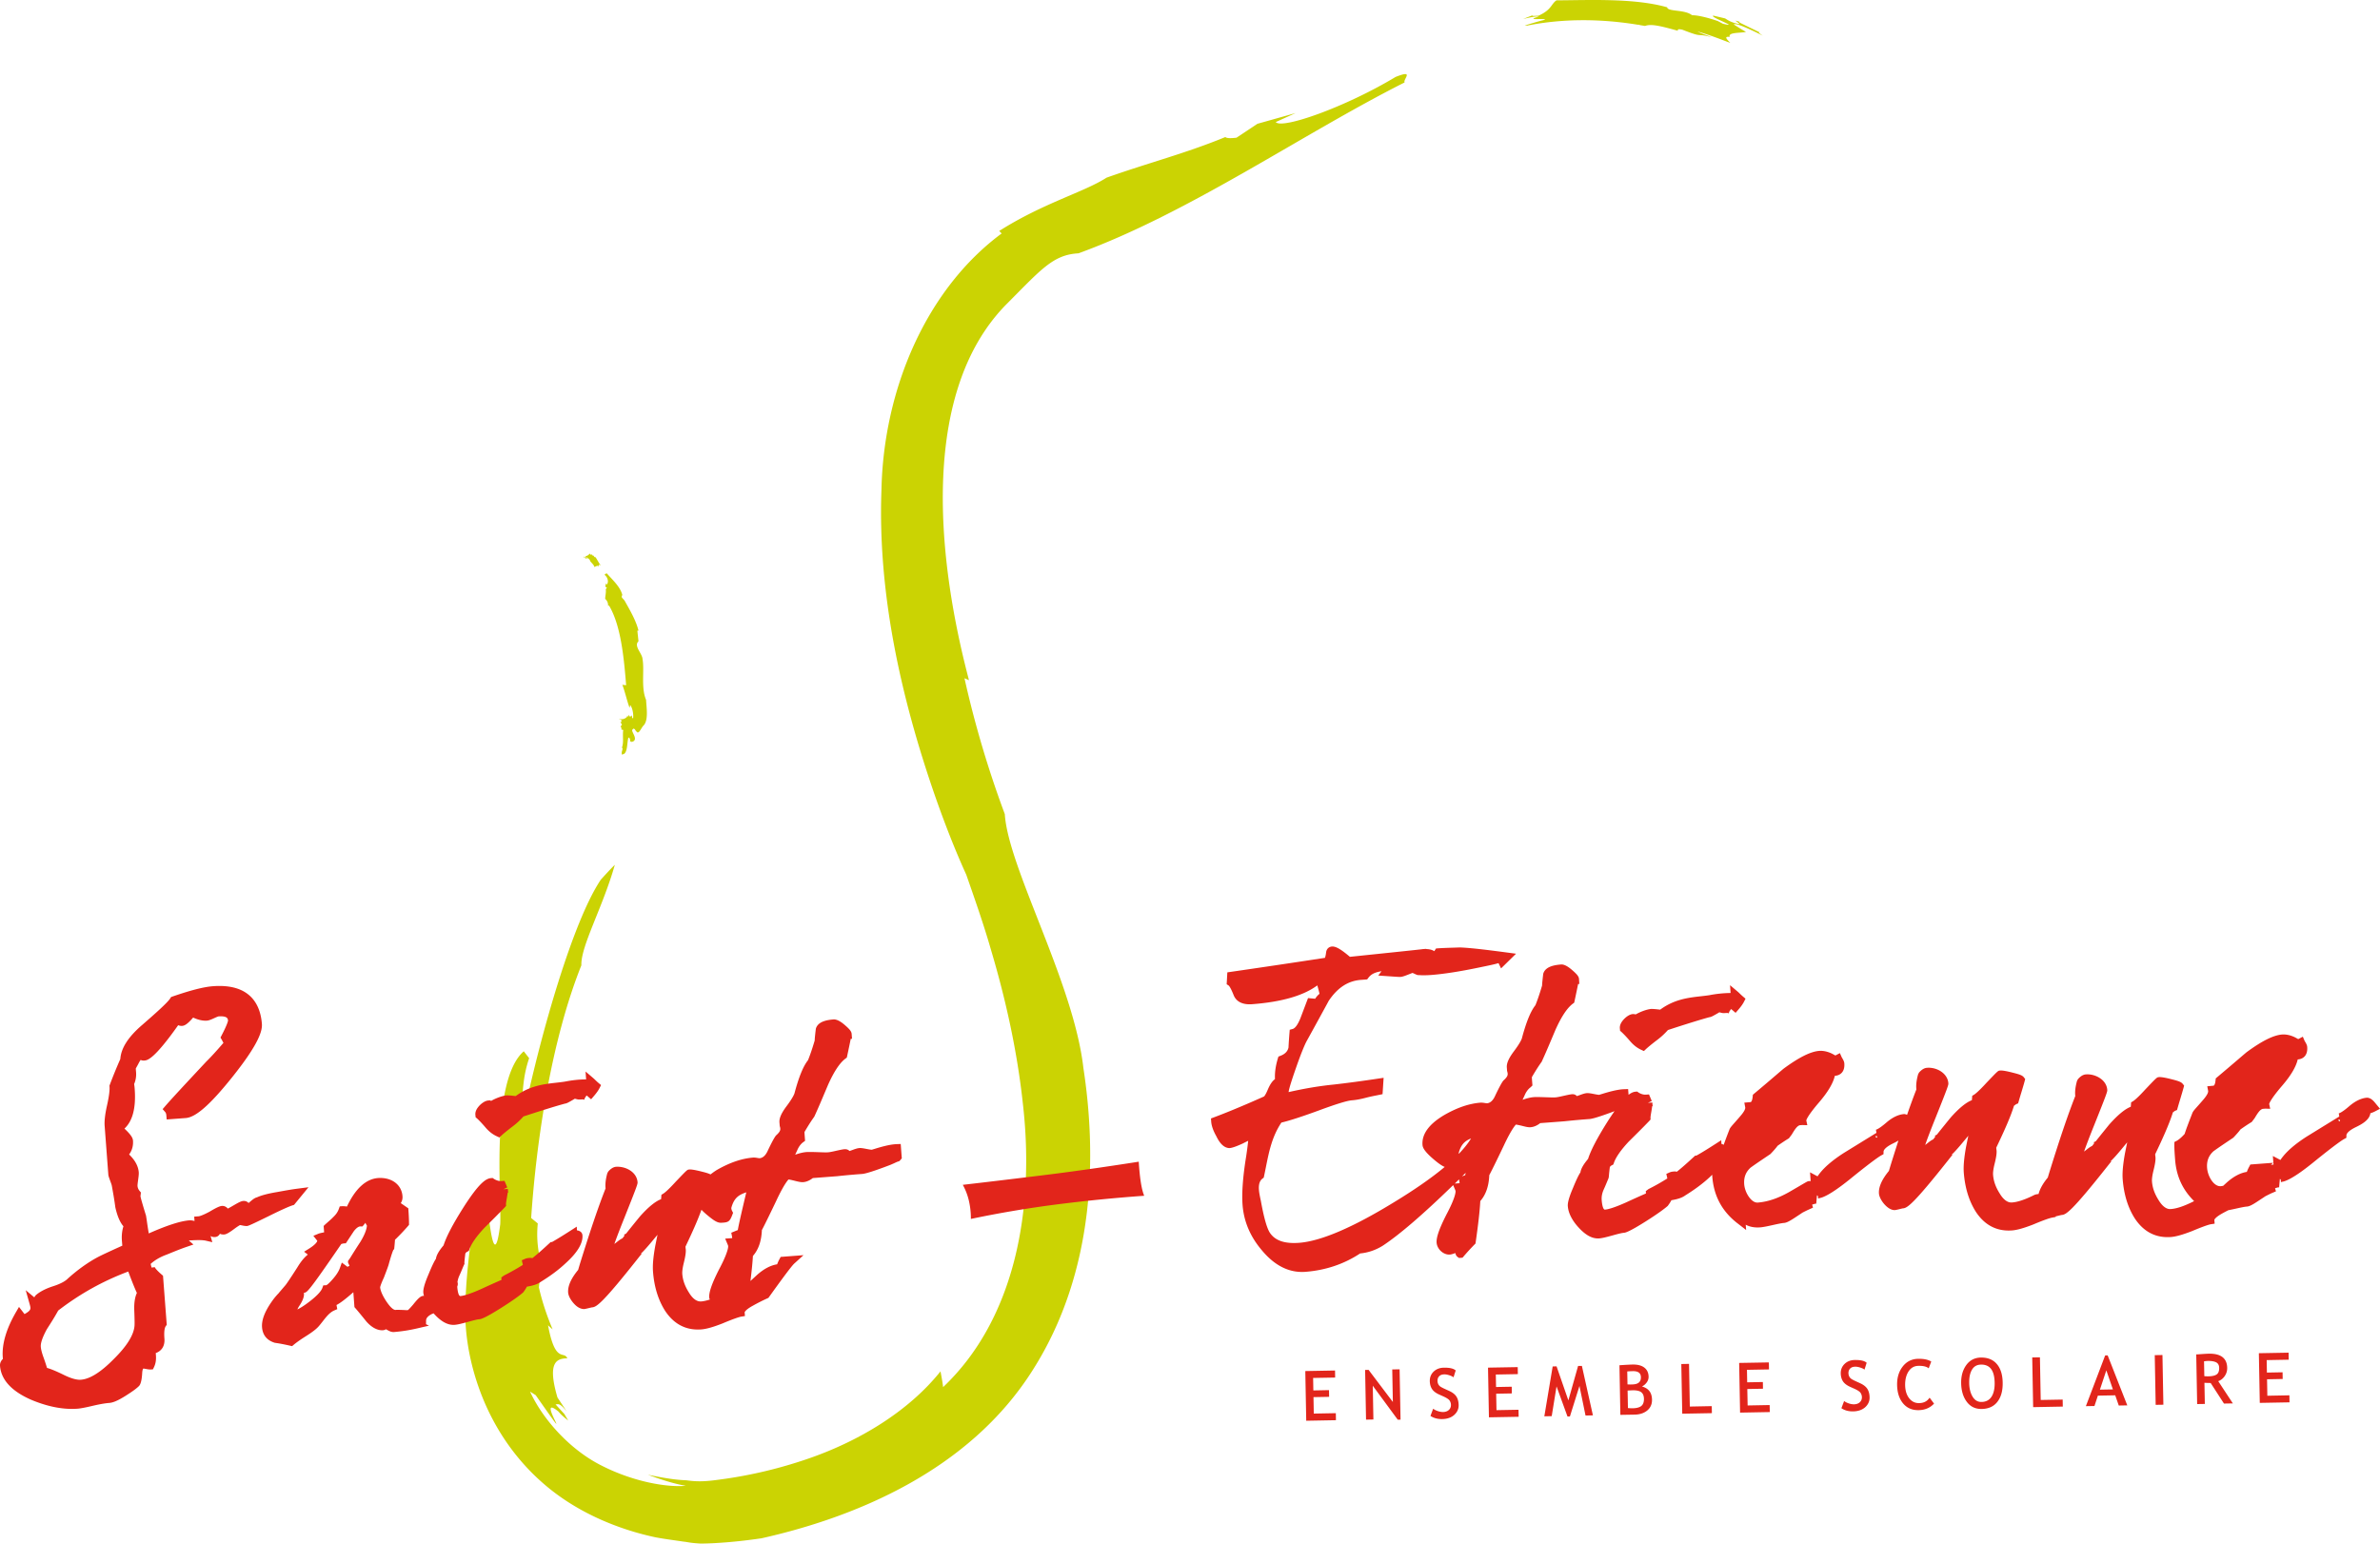 <svg xmlns="http://www.w3.org/2000/svg" viewBox="0 0 600 389.173"><path d="M440.727 7.223a86.472 86.472 0 0 1 3.665 1.768c-.616-.43-1.24-.864-.824-.85l-5.066-2.474c-.128-.164.063-.146.4-.057-.475-.133-.927-.32-1.415-.408l.918.678c.275.341-.434.075-1.17-.088-1.414-.484-1.702-.78-2.349-1.153l-2.93-.695c-1.258.265 7.105 3.173 2.398 2.047l-1.312-.691c-2.082-.718-4.928-1.49-6.461-1.454-1.88-1.52-6.165-.838-6.289-2.008C412.05-.502 400.93.04 392.385.088c-1.369.904-1.183 2.384-4.551 3.878-.723.013-1.804.141-1.48-.111l-2.367.922c1.4-.297 3.133-.74 3.891-.58-3.771 1.103 1.862.278 1.587.797-1.729.385-3.404.94-5.088 1.427l.638.027c9.218-1.835 18.791-1.702 27.867-.213l.24-.01.35.112 1.258.208c1.57-.647 4.481.177 8.239 1.205.058-.221-.217-.545 1.139-.265 5.823 2.264 3.027.709 7.406 1.905-1.295-.527-2.948-1.077-3.56-1.445 2.802.785 5.527 1.84 8.248 2.877-.89-.958-1.68-1.689-.133-1.516-.47-1.219 2.637-.926 4.095-1.263-1.444-.816-2.557-1.556-3.093-1.88.377-.314 1.857.271 3.656 1.06zm-88.9 12.176c-12.608 7.596-28.673 13.264-30.207 11.376l5.003-2.269-9.616 2.7-5.279 3.509c-1.697.204-2.548.12-2.814-.164-10.007 4.117-19.327 6.475-29.95 10.242-5.633 3.643-15.998 6.408-27.056 13.437l.612.63c-18.929 13.986-29.804 39.194-30.305 64.743-.948 25.705 4.782 52.131 13.748 77.756 2.282 6.444 4.715 12.75 7.64 19.19 1.932 5.54 4.36 12.417 6.156 18.693 3.838 12.843 6.718 26.01 8.132 39.226 2.974 26.16-1.866 53.947-20.129 71.254-.16-1.321-.412-2.673-.66-3.967-7.858 9.843-20.205 17.541-33.717 22.133a114.073 114.073 0 0 1-20.688 4.972c-3.878.55-6.227.855-9.675.354-3.385-.12-6.559-.775-9.705-1.4 3.102 1.121 6.244 2.22 9.573 2.792-4.72.426-13.096-.961-21.207-5.083-8.163-4.09-14.935-11.85-18.055-18.667l1.423.9c11.523 16.433-.651-1.1 5.766 4.157.691.868 1.586 1.551 2.433 2.256l-.975-1.662-2.225-2.429c.611.022.98-.554 2.836 1.808l-2.348-3.545c-2.677-9.094-.09-9.83 2.49-9.874-.869-2.021-3.031 1.476-4.87-8.323l1.165 1.024c-1.4-3.298-2.61-6.848-3.465-10.574.19-1.725.3-3.404.647-5.141-.794-4.02-1.334-6.728-.931-10.996l-1.666-1.369c1.302-19.336 5.034-44.668 12.661-63.716-.204-4.75 5.394-14.59 8.434-25.34-1.152 1.134-2.358 2.459-3.523 3.74-7.082 10.525-15.09 38.796-19.26 58.397l-.825-.952c.536-4.202.319-7.406 2.003-12.423l-1.356-1.742c-8.447 7.402-5.58 36.54-5.93 43.583-1.937 15.768-3.403-10.45-3.32-2.908-1.325-17.873-5.543 14.443-5.41 23.006-.71 10.707 3.235 31.434 20.137 45.754 8.186 6.949 18.38 11.119 27.77 13.113 2.349.439 4.662.727 6.931 1.068 1.6.173 1.219.293 4.41.505a71.939 71.939 0 0 0 3.452-.11c4.308-.23 8.243-.692 11.886-1.22 23.347-5.233 52.278-16.884 68.396-42.433 16.043-25.24 16.02-54.933 12.755-76.183-2.442-21.423-18.968-50.46-19.806-63.968a261.104 261.104 0 0 1-10.17-34.258l1.138.488c-8.629-32.671-11.74-73.107 9.302-94.641 8.837-8.846 11.829-12.63 18.304-12.98 28.062-10.23 56.563-30.177 82.222-43.086-.487-.732 2.66-3.35-2.282-1.383zM147.36 140.732l.11.026v-.106c.014-.053.076-.04.133-.027.085.067.063.124.076.187l.226.07c.2-.08-.288-.492.075-.367l.036.115c.141.08.283.24.452.221-.067.284.438.213.217.452.292.55 1.015.98 1.161 1.649.24-.062.567-.332.957-.301.01.062.036.146-.022.155l.222.066c-.076-.08-.178-.168-.147-.261.28.16.058-.222.164-.275l.368.23.005-.062c-.435-.593-.767-1.276-1.18-1.91l-.021-.004-.005-.036-.062-.084c-.243.062-.354-.155-.518-.43-.049.045-.08.111-.182.053-.23-.46-.164-.186-.5-.354.074.08.176.173.163.257l-.505-.457c-.027.16-.08.32-.23.31-.138.236-.51.293-.758.43l.093.267c-.089.066-.2.017-.306-.071l-.19-.209c.008.062.021.129-.032.142l.262.293-.062.03zm5.53 6.666l-.146-.355-.142.869.39.266c-.097.186-.19.292-.283.355.129.766-.115 1.613-.146 2.446.394.381.766.868.735 1.781l.23-.11c2.997 5.047 3.75 13.042 4.326 20.111l-.957-.102c.704 1.848 1.148 4.006 1.826 5.815l.155-.705c.554.634.882 2.305.727 3.328l-.244-.106c-.11-1.405-.084.089-.749-.488l-.12-.243-.124.141.12.244c-.142-.031-.324-.013-.377-.244l-.03.324c-.688.67-1.268.651-2.022.55.089.177.834.013.572.762l-.24-.107.404.842-.341.355c.142.301.297.5.182.798l.496.12c-.248 1.342.181 3.106-.341 4.431.452.355-.28 1.028.022 1.782l.576-.222c.833-.718.678-2.734 1.028-4.073l.28.076c.061.292.278.523.114.868l.492.138c1.804-.461-.177-2.526.093-3 .541-1.042 1.029.762.989.247.603 1.228 1.29-.917 1.9-1.413 1.233-1.379.683-4.556.59-6.435-1.316-3.09-.376-7.34-.89-10.282-.071-1.445-2.3-3.288-1.02-4.48l-.288-2.673.288-.017c-.63-2.562-2.145-5.12-3.337-7.26-.474-.961-1.223-.957-.735-1.724-.537-2.136-2.589-3.895-3.918-5.464-.204.146-.585.066-.488.452.851.691 1.006 2.016.404 2.402z" fill="#cbd303"/><path d="M73.813 303.876l.316-.096 3.648-4.449-2.675.347c-1.601.203-3.12.48-4.695.766l-.567.103c-2.307.386-3.973.827-5.055 1.33-.593.133-1.169.61-1.978 1.315-.048.043-.091.078-.134.117-.26-.269-.68-.567-1.338-.52-.588.048-1.298.446-2.497 1.143-.415.242-1.056.614-1.402.783-.238-.285-.745-.723-1.493-.67-.425.038-1.108.246-3.134 1.462-1.874.996-2.57 1.143-2.787 1.156l-1.065.086.083 1.065c.004.009.004.017.004.026-.515-.13-.952-.186-1.298-.16-2.247.169-5.605 1.25-10.24 3.298-.243-1.403-.403-2.558-.537-3.497l-.151-.965c-.68-2.216-1.346-4.436-1.403-4.921l.109-.94-.295-.35c-.342-.411-.523-.84-.558-1.307-.017-.264.074-.935.147-1.476.104-.753.2-1.463.165-1.956-.126-1.558-.94-3.068-2.433-4.497.74-.995 1.074-2.185.978-3.505-.047-.576-.363-1.35-2.155-3.017 2.073-1.9 2.943-5.263 2.584-10.032-.03-.398-.065-.8-.143-1.194a6.292 6.292 0 0 0 .49-2.987c-.036-.428-.066-.748-.066-.952.312-.554.619-1.103.822-1.519.174-.303.3-.502.394-.636.234.117.541.195.944.16.71-.056 2.35-.177 8.521-8.911a2.13 2.13 0 0 0 1.013.173c.55-.043 1.264-.346 2.757-2.095 1.277.589 2.41.844 3.467.775.571-.043 1.216-.338 1.9-.654.346-.155.865-.393 1.034-.415 1.017-.078 1.749.043 2.09.338.117.1.273.29.308.714 0 .008-.074.787-1.628 3.752l-.277.532.308.515c.207.35.307.65.45.805-1.77 2.06-3.255 3.683-4.328 4.726-5.63 6.025-8.959 9.608-10.404 11.292l-.61.705.614.697c.13.147.286.381.32.844l.087 1.065 4.812-.36c2.524-.194 6.081-3.302 11.534-10.084 7.115-8.854 7.778-12.04 7.656-13.671-.363-4.718-2.839-10.201-12.356-9.479-2.302.174-5.63 1.022-10.175 2.597l-.359.126-.203.324c-.676 1.1-4.017 4.047-7.09 6.722-3.51 3.02-5.314 5.83-5.505 8.582a125.147 125.147 0 0 0-2.653 6.496l-.086.22.017.239c.074.948-.138 2.54-.627 4.739-.49 2.16-.697 3.947-.602 5.167l.926 12.279c.022.307.156.696.498 1.644.164.446.333.892.38 1.143.317 1.748.646 3.588.888 5.453.502 2.229 1.177 3.809 2.043 4.791-.35 1.13-.48 2.315-.385 3.61l.103 1.28c-3.194 1.442-5.418 2.48-6.223 2.913-2.528 1.36-5.137 3.233-7.596 5.462-.294.303-1.224 1.078-3.548 1.826-1.935.615-3.484 1.42-4.484 2.329l-.346.489v.004l-2.156-1.796.944 3.328c.108.39.225.775.246 1.09.048.615-.441 1.01-1.488 1.607a19.907 19.907 0 0 1-.42-.546l-.978-1.263-.797 1.38c-2.436 4.22-3.544 8.033-3.289 11.37.009.108.017.225.035.35-.364.355-.784.935-.732 1.736.269 3.523 2.9 6.4 7.838 8.569 3.657 1.536 7.111 2.307 10.296 2.307.476 0 .948-.018 1.411-.052.827-.065 2.108-.316 4.146-.801 2.004-.454 3.194-.606 3.848-.65.987-.077 2.237-.618 4.05-1.756 1.524-.965 2.688-1.749 3.463-2.523.182-.217.671-.788.8-3.394.053-.688.213-.96.273-.995.13 0 .498.065.728.108.402.078.757.13 1.077.13l.623-.043.269-.563c.42-.874.571-1.83.48-3.025a12.23 12.23 0 0 0-.043-.51c1.532-.555 2.32-1.827 2.19-3.615-.16-2.034.1-2.856.346-3.19l.238-.32-.94-12.377-.337-.29c-1.333-1.143-1.649-1.692-1.696-1.753-.009-.043-.018-.082-.022-.121l-.822.112a10.61 10.61 0 0 1-.238-.93c1.064-.961 2.354-1.718 3.947-2.307l1.06-.428c1.342-.546 2.649-1.074 4.02-1.546l1.758-.605-1.164-1.009c2.034-.143 3.371-.143 4.206.022l1.719.402-.442-1.562c.299.186.65.294 1.104.264.545-.039.96-.303 1.25-.818.23.1.576.199 1.065.173.247-.022.758-.06 2.54-1.402 1.03-.766 1.446-.957 1.442-.974.13.004.441.07.632.108.38.087.762.13 1.077.139.399-.035.775-.16 5.493-2.476 4.397-2.185 5.799-2.67 6.124-2.765zm-39.917 30.542c-.246 2.302-2.012 5.08-5.25 8.27-3.215 3.264-5.985 5.003-8.24 5.172-1 .091-2.415-.294-4.168-1.142-1.895-.935-3.315-1.532-4.392-1.84-.16-.545-.416-1.38-.827-2.51-.45-1.233-.688-2.142-.736-2.856-.047-.637.186-1.926 1.524-4.38 1.095-1.705 2.008-3.15 2.865-4.709 5.457-4.202 11.244-7.431 17.658-9.837 1.224 3.254 1.848 4.708 2.18 5.392-.484 1.03-.709 2.424-.67 4.168.138 3.397.09 4.047.056 4.272zm111.548-24.224l-.043-.926-1.563 1.004c-3.237 2.086-4.57 2.805-4.648 2.861l-.372.03-.273.251c-1.835 1.701-3.233 2.922-4.34 3.796a2.179 2.179 0 0 0-.698-.06c-.32.025-.718.056-1.146.242l-.814.355.199.865c.026.117.048.217.06.299a56.34 56.34 0 0 1-4.747 2.674l-.675.498.043.602a278.46 278.46 0 0 0-5.19 2.341c-3.033 1.346-4.487 1.688-5.167 1.74-.378.034-.676-.791-.8-2.381.179-.44.182-.803.058-1.15a5.84 5.84 0 0 1 .448-1.55c.36-.783.714-1.636 1.069-2.502l.255-.536-.026-.264c0-.169.057-.8.212-2.108.01-.22.083-.459.533-.697l.376-.194.139-.399c.506-1.445 1.774-3.259 3.74-5.362 1.76-1.744 3.522-3.488 5.188-5.224l.32-.355-.021-.458c-.009-.204.117-.94.199-1.424.1-.572.177-1.052.225-1.459l.126-.034-.087-.918-1.07.09c0 .01-.01-.02-.01-.015l.937-.451-.688-1.654-.766.057c-.974.077-1.9-.55-1.904-.554l-.316-.221-.385.026c-1.26.095-3 1.09-7.167 7.678-2.563 4.076-4.142 7.115-4.826 9.274-1.186 1.403-1.81 2.497-1.926 3.393-.36.524-.9 1.545-1.891 3.973-1.385 3.212-1.312 4.224-1.29 4.562.021.27.097.548.157.823-.056-.002-.09-.018-.153-.018-.588.048-1.15.407-2.575 2.207-.783.913-1.142 1.26-1.298 1.385-.35.035-.827-.008-1.299-.03-.67-.026-1.32-.048-1.73-.022-.334.087-1.061-.151-2.338-2.017-.987-1.45-1.575-2.791-1.649-3.678.018-.152.212-.879.944-2.441.96-2.502 1.155-3.086 1.207-3.302.844-3.052 1.152-3.614 1.173-3.658l.217-.25.034-.33c.074-.696.117-1.268.152-1.744l.017-.264a56.109 56.109 0 0 0 3.276-3.449l.26-.307-.004-.398c-.013-1.355-.083-2.368-.143-3.26l-.035-.51-1.835-1.264-.065-.047c.403-.602.472-1.238.433-1.749-.22-2.943-2.761-4.787-6.137-4.579-3.09.243-5.73 2.662-7.864 7.189-.013 0-.03-.004-.047-.004a8.055 8.055 0 0 0-1.07-.087l-.696.052-.238.653c-.269.754-.706 1.394-1.411 2.052-.29.329-.957.913-2.017 1.844l-.398.385.039.532c.03.429.056.783.082 1.078-.554.104-.982.203-1.29.29l-1.424.584.987 1.255c.013.165-.333.883-2.017 1.943l-1.302.814.939.727c-.896.71-1.775 1.783-2.649 3.233-2.034 3.185-2.83 4.289-2.969 4.45l-1.679 1.96.035-.005a16.234 16.234 0 0 0-1.788 2.147c-1.809 2.566-2.627 4.704-2.493 6.54.156 1.956 1.208 3.293 3.225 3.916 1.302.178 2.61.446 3.83.723l.52.117.406-.342c.506-.424 1.441-1.138 3.017-2.13 1.74-1.099 2.717-1.856 3.362-2.614.32-.372.628-.766.94-1.164.895-1.151 1.744-2.237 2.886-2.74l.78-.337-.157-.835-.039-.208c.862-.437 2.13-1.359 4.246-3.224l.281 3.756.234.269c.013.013.93 1.06 2.696 3.267 1.372 1.615 2.913 2.38 4.237 2.298.342-.025.593-.142.77-.26.113.061.243.13.338.183.498.28.948.523 1.58.532a40.288 40.288 0 0 0 6.029-.94l2.895-.67-.736-.368.013-.94c.01-.363.152-.921 1.333-1.574a7.87 7.87 0 0 1 .573-.23c.042.048.072.096.116.143 1.726 1.883 3.289 2.766 4.881 2.766.104 0 .213-.005.316-.01.866-.064 2.09-.402 3.394-.757 1.094-.302 2.228-.614 2.817-.653.299-.022 1.1-.082 5.574-2.908 2.77-1.753 4.562-3.052 5.484-3.865.424-.567.727-1.039.922-1.441 1.627-.26 2.757-.654 3.466-1.19 2.571-1.589 4.584-3.095 6.328-4.735 2.943-2.666 4.362-5.02 4.22-7.007-.065-.866-.754-1.169-1.394-1.273zm-54.562 2.861a167.075 167.075 0 0 0-2.649 4.172l-.515.727.043.442.355.723a13.79 13.79 0 0 1-.51.28l-1.429-1.072-.489 1.371c-.285.801-.844 1.688-1.657 2.636-1.255 1.463-1.688 1.68-1.814 1.705l-.714.03-.242.671c-.22.602-.97 1.688-3.31 3.476-1.269.974-2.243 1.57-2.983 1.934a6.04 6.04 0 0 1 .429-.822c.493-.71 1.31-2.056 1.233-3.116a2.373 2.373 0 0 0-.03-.26c.81-.065 1.103-.156 9.443-12.308l.091-.026c.204-.052.437-.117.524-.121l.532-.035 2.017-3.056c.64-.809 1.186-1.194 1.645-1.198l.515.017.337-.39c.156-.186.294-.367.416-.545.09.242.216.476.38.701-.038.688-.346 1.96-1.618 4.064zm29.347-31.087c.264.225 1.052.986 2.134 2.255.883 1.043 1.796 1.761 2.874 2.259l.658.307.523-.498c.407-.38 1.368-1.19 2.848-2.315.987-.74 1.87-1.562 2.7-2.493 5.082-1.662 8.367-2.67 10.457-3.233.385-.035.775-.247 1.554-.688.333-.19.896-.506.917-.541.134.009.33.07.48.108.247.065.394.074.598.095l1.039-.047.16.1.212-.118-.048-.142.411-.64c.07-.11.13-.148.117-.174.009.004.104.043.346.251l.81.701.7-.814c.663-.77 1.126-1.428 1.42-2.008l.386-.757-.65-.545c-.342-.29-.619-.559-.848-.78-.177-.173-.333-.32-.463-.432l-1.943-1.658.138 1.987h-.16c-1.593 0-3.32.186-5.224.558-.696.108-1.402.186-2.12.268-3.147.355-6.696.758-10.249 3.372-.212-.018-.48-.052-.753-.082-.58-.065-1.134-.091-1.441-.1-1.195.095-2.913.762-4.003 1.402l-.256-.138-.454.034c-.94.074-1.982.914-2.597 1.714-.532.693-.757 1.38-.64 2.078l.038.432.33.282zm105.814 6.496c-1.853.065-4.276.805-5.575 1.203-.36.108-.623.19-.688.212-.268-.013-.835-.108-1.281-.195-.697-.138-1.363-.268-1.852-.229-.524.039-1.152.264-1.814.506-.203.074-.446.165-.666.234l-.156-.134c-.29-.251-.688-.342-1.117-.32-.437.034-1.224.203-2.042.385-.762.173-1.558.355-2.052.394-.524.047-1.502.004-2.51-.03-1.147-.04-2.315-.07-2.969-.03-.844.064-1.805.293-2.856.674.177-.376.402-.874.688-1.51.39-.745.809-1.264 1.324-1.645l.48-.35-.043-.593c-.047-.602-.104-1.325-.104-1.632 1.169-2.004 1.926-3.107 2.476-3.873.909-1.978 1.766-4.008 2.61-6.003l.848-2c1.515-3.388 2.96-5.561 4.41-6.639l.325-.242.086-.39c.437-2.025.736-3.492.913-4.362l.316.026-.095-1.247c-.052-.623-.476-1.168-1.818-2.32-1.099-.939-1.96-1.324-2.648-1.341-1.706.13-4.03.498-4.558 2.346-.177 1.454-.29 2.514-.29 2.964-.683 2.337-1.28 3.973-1.683 4.973-1.203 1.489-2.329 4.259-3.424 8.383-.086.251-.489 1.234-2.034 3.277-1.294 1.74-1.83 2.99-1.748 4.042l.065.84.078.32c.052.125.06.294.069.424.026.303-.048.8-1.052 1.67-.476.537-1.389 2.355-2.081 3.818-.541 1.224-1.251 1.882-2.1 1.947-.173-.013-.328-.039-.519-.07-.355-.06-.692-.107-1.017-.099-2.878.217-5.851 1.217-9.11 3.065-.657.383-1.171.785-1.713 1.184-.49-.251-1.196-.457-2.351-.743-2.203-.554-2.822-.51-2.982-.49-.515.023-.515.023-3.03 2.65l-.432.454c-1.64 1.805-2.692 2.73-3.1 2.973l-.48.29-.038.559c-.013.229-.03.41-.044.554-1.45.54-3.233 1.999-5.34 4.362-1.165 1.428-2.333 2.86-3.458 4.293l-.299.182-.164.013.008.082-.078.044.1.233c-.173.221-.342.442-.51.658-.516.234-.966.589-1.403.935-.212.169-.42.333-.632.48.45-1.285 1.242-3.397 2.545-6.639 3.341-8.365 3.328-8.5 3.298-8.937-.195-2.532-2.952-4.033-5.428-3.873-.662.056-1.35.48-1.986 1.229l-.212.407c-.385 1.393-.532 2.57-.455 3.6l.018.226c-1.762 4.44-3.887 10.698-6.5 19.12l-.416 1.416c-1.796 2.168-2.64 4.08-2.52 5.708.083 1.117 1.07 2.515 1.996 3.315.714.61 1.394.836 2.039.853.22-.022.71-.13 1.198-.251.342-.082.684-.169.849-.186 1.06-.087 2.575-1.035 11.373-12.153l1.078-1.363-.177-.035c.614-.567 1.549-1.584 3.064-3.415.42-.51.787-.947 1.108-1.324-.104.506-.208 1.008-.308 1.515l-.246 1.212c-.52 2.847-.701 4.925-.58 6.535.29 3.843 1.311 7.175 3.055 9.915 2.07 3.129 4.839 4.709 8.254 4.709.285 0 .575-.009.865-.03 1.273-.1 2.956-.572 5.32-1.498 2.977-1.25 4.219-1.627 4.738-1.727l.944-.147-.074-.956c.005-.01.165-.62 2.09-1.662a47.503 47.503 0 0 1 3.64-1.844l.264-.121.17-.234c2.656-3.696 5.56-7.704 6.366-8.435l2.31-2.095-5.76.437-.273.52a9.49 9.49 0 0 0-.614 1.346c-1.636.246-3.337 1.142-5.068 2.679l-1.658 1.526c.313-2.51.53-4.671.62-6.309 1.406-1.605 2.146-3.748 2.263-6.535.688-1.25 2.696-5.427 3.592-7.301 2.242-4.817 3.18-5.436 3.094-5.44.29 0 1.009.177 1.51.303.836.212 1.62.41 2.208.363.81-.06 1.645-.415 2.437-1.03l6.072-.463c3.068-.329 5.128-.485 6.34-.571.364-.03 1.467-.117 7.145-2.294.754-.316 1.295-.576 1.654-.744l.627-.212.593-.68-.272-3.627-1.03.035zm-40.047 21.674c-.303.104-.57.22-.83.329l-.81.333.165.857c.038.212.06.377.069.502l-1.775.126.58 1.376c.078.182.165.39.173.502.052.645-.523 2.584-2.324 5.934-1.796 3.544-2.549 5.721-2.45 7.063.014.166.101.325.146.49-.776.24-1.506.425-2.114.47-.442.027-1.736.126-3.186-2.298-.995-1.592-1.519-3.072-1.64-4.656-.022-.29-.026-1.139.394-2.81.463-1.865.588-2.964.441-3.67l-.03-.376c1.76-3.691 3.123-6.735 4.027-9.297.328.328.678.669 1.158 1.083 1.99 1.696 2.843 2.19 3.756 2.198l.472-.03c1.493-.086 1.822-.437 2.42-2.034l.173-.454-.226-.425c-.25-.476-.216-.805-.22-.805.705-2.64 2-3.328 3.774-3.934-1.16 4.904-1.861 7.925-2.143 9.526zm222.75-49.974c.086.078.887.792 2.146 2.268.891 1.051 1.809 1.774 2.882 2.263l.654.299.524-.494c.424-.398 1.393-1.216 2.839-2.315a18.324 18.324 0 0 0 2.7-2.493c5.107-1.67 8.392-2.675 10.448-3.233.394-.03.796-.247 1.588-.697.33-.186.879-.497.892-.532.138.009.333.07.484.108a2.5 2.5 0 0 0 .598.095l1.03-.047.151.1.243-.118-.057-.168.398-.606c.074-.117.13-.152.122-.178.013.005.104.044.35.251l.805.688.697-.8c.654-.749 1.134-1.428 1.428-2.013l.377-.748-.636-.546c-.33-.281-.593-.536-.818-.753a8.607 8.607 0 0 0-.511-.472l-1.93-1.631.134 1.965a30.139 30.139 0 0 0-5.38.558c-.688.104-1.39.182-2.103.264-3.147.355-6.708.753-10.262 3.376-.216-.018-.489-.052-.766-.082a16.18 16.18 0 0 0-1.437-.1c-1.19.09-2.89.753-3.981 1.39-.195-.07-.433-.092-.727-.092-.944.074-1.987.918-2.601 1.719-.533.696-.753 1.384-.64 2.047l.03.437.328.29zm190.146 18.043c-.563-.714-1.23-1.42-2.16-1.45-1.48.108-3.038.87-4.617 2.255-1.615 1.38-2.294 1.64-2.51 1.692l.134.792-8.154 5.025c-3.199 2.047-5.401 3.999-6.691 5.938l-1.904-1.009.147 1.94c.008.086.013.16.013.228l-.446.044a.908.908 0 0 0-.225.043l.597-.541-5.76.437-.273.52a9.82 9.82 0 0 0-.615 1.345c-1.636.247-3.336 1.143-5.068 2.684l-.898.827c-.21.025-.425.075-.634.09-1.726.113-3.263-2.48-3.419-4.609-.134-1.757.407-3.116 1.623-4.211 1.593-1.147 3.199-2.203 4.99-3.41.831-.875 1.429-1.563 1.814-2.095 1.237-.87 2.16-1.467 2.839-1.874l.736-.974c.64-1.069 1.367-2.276 2.116-2.333l.563-.043 1.233.035-.26-1.2c.009-.038.16-.994 3.216-4.56 2.229-2.584 3.54-4.787 3.982-6.687h.039c.917-.07 1.458-.48 1.744-.818.48-.554.68-1.333.606-2.311-.035-.511-.308-.966-.65-1.532l-.454-1.07-1.16.61c-.056-.03-.112-.06-.169-.094-.233-.13-.471-.264-.761-.407-1.117-.52-2.151-.723-3.12-.662-2.182.168-5.095 1.614-8.955 4.457-.368.303-1.009.849-1.917 1.628a814.066 814.066 0 0 1-5.54 4.704l-.333.277-.044.437c-.117 1.182-.398 1.411-.554 1.411l-1.54.143.216 1.151c.056.307-.108.94-1.225 2.238a96.629 96.629 0 0 1-1.506 1.718c-.67.757-.978 1.103-1.19 1.51-.844 2.16-1.58 4.06-1.995 5.388-1.078 1.212-1.81 1.645-2.017 1.749l-.567.294-.009.64c-.021 1.113.087 2.507.19 3.857.323 4.217 1.947 7.617 4.79 10.406l-.301.15c-2.255 1.12-4.103 1.74-5.497 1.84-.42.06-1.73.138-3.19-2.295-.995-1.592-1.518-3.073-1.635-4.665-.026-.277-.03-1.112.39-2.8.47-1.866.592-2.965.44-3.679l-.03-.364c1.788-3.739 3.54-7.573 4.471-10.564l.087-.065c.168-.125.393-.299.471-.333l.485-.195.143-.502c.23-.805.459-1.571.684-2.315.29-.961.567-1.887.822-2.814l.139-.519-.334-.424c-.42-.537-1.199-.775-3.003-1.23-2.199-.553-2.826-.514-3.038-.488-.494.047-.494.047-3.407 3.103-1.644 1.813-2.696 2.73-3.098 2.969l-.485.29-.039.562c-.013.23-.03.412-.043.55-1.441.545-3.238 2.013-5.427 4.47-1.134 1.399-2.273 2.801-3.372 4.195l-.29.177-.173.013.009.082-.07.043.091.239c-.173.216-.342.437-.51.653-.515.234-.961.589-1.398.935-.212.169-.42.333-.637.48.45-1.29 1.243-3.401 2.545-6.643 3.35-8.366 3.337-8.5 3.298-8.924-.09-1.22-.796-2.294-1.99-3.034-1.01-.623-2.251-.948-3.45-.844-.662.06-1.324.472-1.965 1.22l-.216.412c-.39 1.397-.537 2.575-.459 3.605l.017.225c-1.757 4.432-3.882 10.69-6.496 19.116l-.433 1.433c-1.247 1.513-2.004 2.893-2.323 4.147-.38.03-.764.084-1.148.276-2.229 1.116-4.077 1.74-5.488 1.848-.432.03-1.735.13-3.185-2.298-1-1.597-1.523-3.077-1.644-4.661-.03-.351-.018-1.182.389-2.805.472-1.865.593-2.965.442-3.67l-.03-.377c2.06-4.31 3.613-7.781 4.47-10.564l.143-.104c.151-.112.363-.272.433-.307l.467-.2.143-.488c.22-.78.446-1.528.666-2.25.299-.983.585-1.927.84-2.874l.134-.507-.316-.42c-.42-.55-1.16-.779-3.016-1.246-2.216-.558-2.822-.51-3.03-.485-.493.043-.493.043-3.415 3.103-1.649 1.81-2.7 2.731-3.098 2.974l-.477.285-.043.55c-.017.238-.034.42-.047.562-1.446.546-3.233 2-5.341 4.367l-.238.29c-1.086 1.338-2.173 2.675-3.229 4.012l-.303.182-.138.013.004.07-.078.047.095.225c-.173.22-.346.446-.519.67-.51.23-.956.58-1.39.927-.211.169-.423.333-.635.485.45-1.29 1.237-3.402 2.54-6.648 3.346-8.357 3.333-8.487 3.302-8.928-.194-2.541-3.003-4.095-5.427-3.87-.658.052-1.346.476-1.982 1.22l-.216.412c-.39 1.402-.537 2.584-.455 3.6l.017.226c-.71 1.79-1.502 3.975-2.347 6.4a1.82 1.82 0 0 0-.734-.203c-1.485.113-3.043.875-4.61 2.255-1.635 1.39-2.297 1.645-2.51 1.688l.13.796-8.158 5.03c-3.194 2.042-5.392 3.994-6.69 5.933l-1.892-1.013.139 1.94c.008.112.013.211.013.294a1.707 1.707 0 0 0-.45-.013c-.3.026-.3.026-2.429 1.272l-2.514 1.467c-2.844 1.606-5.44 2.476-7.933 2.666-.732.056-1.48-.428-2.151-1.324-.701-.926-1.186-2.186-1.268-3.29-.134-1.752.407-3.111 1.623-4.206 1.592-1.147 3.198-2.203 4.986-3.415.809-.835 1.42-1.54 1.817-2.09 1.238-.87 2.164-1.472 2.84-1.874l.73-.965c.641-1.074 1.373-2.29 2.113-2.346l.562-.039 1.243.039-.26-1.203c.004-.04.16-.996 3.224-4.562 2.22-2.592 3.532-4.79 3.973-6.686h.043c.922-.07 1.459-.485 1.745-.823.476-.55.675-1.333.601-2.31-.039-.512-.311-.97-.653-1.542l-.463-1.047-1.143.602a17.745 17.745 0 0 0-.93-.506c-1.113-.516-2.16-.72-3.12-.659-2.174.165-5.086 1.61-8.955 4.454-.373.303-1.009.848-1.913 1.623a536.006 536.006 0 0 1-5.544 4.7l-.334.281-.043.433c-.121 1.19-.402 1.424-.55 1.424l-1.562.138.225 1.165c.06.303-.104.93-1.22 2.22-.62.727-1.134 1.307-1.532 1.757-.654.74-.953 1.078-1.165 1.48a141.183 141.183 0 0 0-1.508 4c-.19-.084-.372-.189-.573-.222l-.044-.926-1.562 1.004c-3.886 2.506-4.73 2.857-4.665 2.865l-.36.026-.272.251c-1.84 1.701-3.233 2.922-4.341 3.8a1.975 1.975 0 0 0-.68-.065c-.329.026-.735.057-1.164.247l-.805.36.195.856c.026.117.047.217.06.294a56.186 56.186 0 0 1-4.747 2.68l-.684.514.039.593c-.827.36-2.54 1.117-5.176 2.333-3.047 1.35-4.493 1.692-5.168 1.74-.363.013-.692-.805-.814-2.45-.06-.848.113-1.735.52-2.631.39-.848.77-1.783 1.216-2.865l.078-.42c.004-.156.052-.783.212-2.12.013-.226.082-.464.532-.693l.377-.2.143-.402c.502-1.445 1.77-3.259 3.739-5.366 1.757-1.74 3.523-3.484 5.19-5.22l.32-.355-.022-.458c-.009-.2.112-.93.199-1.416.095-.575.177-1.056.225-1.467l.121-.034-.087-.918-1.068.09c0 .01-.01-.02-.011-.015l.945-.443-.696-1.662-.766.057c-1 .069-1.892-.546-1.896-.55l-.316-.225-.39.026c-.486.037-1.048.218-1.79.793l-.11-1.451-1.03.035c-1.848.065-4.271.805-5.57 1.203-.359.108-.623.19-.688.212-.207.013-.844-.108-1.285-.195-.688-.138-1.346-.26-1.857-.23-.52.04-1.151.269-1.813.511-.204.074-.442.16-.662.234l-.148-.13c-.285-.255-.649-.376-1.13-.333-.436.035-1.207.203-2.016.385-.77.173-1.575.36-2.073.398-.528.048-1.506.005-2.51-.03-1.147-.039-2.311-.07-2.97-.03-.834.065-1.795.294-2.86.68.182-.377.407-.875.693-1.515.39-.745.809-1.264 1.32-1.636l.476-.464-.044-.592c-.056-.745-.103-1.243-.095-1.524 1.164-1.99 1.926-3.103 2.476-3.878.935-2.03 1.809-4.107 2.674-6.154l.784-1.857c1.515-3.38 2.96-5.548 4.414-6.634l.32-.238.087-.394c.433-2.004.727-3.463.905-4.332l.298.03-.073-1.255c-.04-.636-.463-1.182-1.814-2.342-1.099-.939-1.965-1.363-2.648-1.341-1.706.13-4.03.497-4.558 2.341-.173 1.463-.29 2.523-.29 2.969-.705 2.406-1.294 4.012-1.683 4.968-1.2 1.49-2.329 4.26-3.424 8.388-.108.32-.528 1.277-2.034 3.276-1.294 1.74-1.83 2.99-1.748 4.038l.06.84.087.35c.048.104.056.247.065.398.026.303-.048.801-1.052 1.671-.48.541-1.39 2.359-2.082 3.817-.536 1.225-1.246 1.883-2.099 1.948a12.129 12.129 0 0 1-.519-.07 6.513 6.513 0 0 0-1.013-.099c-2.882.216-5.855 1.216-9.11 3.06-3.921 2.294-5.804 4.851-5.596 7.613.052.64.416 1.566 2.757 3.575 1.331 1.14 2.172 1.696 2.84 1.967-3.306 2.765-7.606 5.758-12.88 8.96-10.353 6.34-18.373 9.76-23.835 10.171-3.574.264-5.937-.52-7.28-2.415-1.038-1.463-1.843-5.358-2.362-8.197-.286-1.285-.437-2.15-.476-2.74-.108-1.358.19-2.315.891-2.839l.316-.242.087-.39c.156-.735.303-1.467.45-2.198.796-3.986 1.554-7.764 3.917-11.296 1.887-.428 5.193-1.497 9.404-3.042 4.376-1.62 7.193-2.485 8.375-2.571 1.03-.074 2.255-.303 3.63-.671 1.13-.286 2.022-.459 2.667-.584l1.428-.295.268-4.124-1.315.195c-4.133.623-7.925 1.13-11.249 1.506-3.63.363-7.361.987-11.386 1.904.082-1.03 1.432-4.882 1.891-6.193 1.311-3.774 2.255-5.951 2.7-6.739 1.77-3.198 3.467-6.31 5.16-9.409l.35-.653c2.277-3.41 5.012-5.15 8.379-5.315l1.32-.104.29-.385c.485-.64 1.034-1.034 1.848-1.324.35-.13.852-.243 1.48-.355l-.818 1.09 3.436.234c1.19.087 1.909.134 2.19.108.541-.043 1.19-.298 1.879-.567a59.388 59.388 0 0 1 1.112-.432c.125.03.29.112.454.186.446.199.836.42 1.165.355.584.056 1.588.082 3.094-.026 3.185-.243 7.327-.888 11.975-1.861 2.658-.546 4.134-.849 4.939-1.113.038-.004.064-.004.077-.008l.637 1.32 3.774-3.7-2.173-.29c-5.276-.702-9.318-1.19-11.975-1.29l-1.515.052c-1.67.052-3.025.1-3.978.168l-.523.04-.29.437-.16.242c-.511-.329-1.156-.502-2.008-.532l-.01-.052-1.055.078.004.012h-.004c-.532.083-10.504 1.121-18.195 1.918-2.64-2.23-3.96-2.9-5.016-2.484-.545.212-.904.705-.986 1.376-.057.52-.148.97-.282 1.363a2782.075 2782.075 0 0 1-23.743 3.536l-.874.126-.164 3.003.519.333c.017.013.428.368 1.233 2.402.463 1.173 1.658 2.52 4.692 2.29 7.414-.563 12.919-2.156 16.403-4.74.242.827.428 1.537.554 2.121a4.91 4.91 0 0 0-1.091 1.243l-1.8-.165-1.93 5.103c-.823 2.012-1.515 2.57-1.953 2.687l-.731.195-.06.753a123.31 123.31 0 0 0-.252 3.74c-.22.965-.891 1.644-2.042 2.081l-.494.186-.156.502c-.558 1.848-.8 3.592-.714 5.185-.818.584-1.363 1.623-1.774 2.554-.615 1.494-.974 1.8-.967 1.81-6.438 2.885-10.688 4.539-12.644 5.27l-.753.281.056.801c.078 1.065.524 2.324 1.298 3.687.987 2.065 2.095 2.948 3.302 2.987.446-.035 1.277-.195 3.45-1.203.528-.277.948-.485 1.276-.632a89.931 89.931 0 0 1-.515 3.96c-.826 5.08-1.13 9.188-.904 12.209.32 4.167 1.947 8.002 4.83 11.386 3.025 3.658 6.431 5.506 10.14 5.506.286 0 .576-.01.866-.03 5.085-.39 9.729-1.948 13.806-4.636 2.03-.195 3.956-.857 5.752-1.982 4.292-2.856 10.118-7.874 17.7-15.247l.438 1.034c.073.177.16.377.164.48.018.23-.008 1.61-2.315 5.938-1.8 3.545-2.558 5.722-2.458 7.063.125 1.658 1.765 3.134 3.375 2.991.347-.026.745-.16 1.36-.372.056.39.216.697.471.917l.446.32.878-.073.286-.333a58.906 58.906 0 0 1 2.735-2.986l.247-.247.052-.346c.645-4.454 1.034-7.938 1.164-10.37 1.402-1.601 2.147-3.748 2.264-6.535.688-1.25 2.696-5.427 3.592-7.301 2.242-4.817 3.18-5.436 3.094-5.44.32.03 1.009.177 1.51.302.836.212 1.632.425 2.208.364.814-.06 1.653-.416 2.437-1.034l6.072-.46c3.072-.328 5.128-.484 6.34-.57.344-.03 1.4-.13 6.319-1.984-.562.8-1.16 1.682-1.844 2.763-2.562 4.08-4.142 7.119-4.826 9.274-1.181 1.407-1.804 2.502-1.921 3.393-.468.68-1.043 1.896-1.896 3.973-1.389 3.22-1.311 4.233-1.285 4.558.13 1.726 1.069 3.583 2.713 5.366 1.727 1.879 3.285 2.761 4.874 2.761.108 0 .216-.004.32-.008.866-.065 2.095-.403 3.397-.758 1.095-.303 2.23-.61 2.822-.653.277-.022 1.104-.082 5.566-2.908 2.692-1.701 4.51-3.017 5.488-3.86.424-.572.727-1.04.926-1.446 1.618-.26 2.744-.654 3.466-1.19 2.571-1.602 4.58-3.104 6.315-4.735.19-.173.32-.333.498-.502l.026.367c.38 5.09 2.557 9.05 6.656 12.106l1.883 1.462-.1-1.328c.892.472 2.103.787 3.696.658.783-.061 1.93-.312 3.138-.58 1.077-.238 2.19-.485 2.822-.528.57-.048 1.272-.377 2.514-1.186l1.294-.853c.411-.268.632-.415.78-.528.506-.268.973-.493 1.354-.68l1.363-.61-.216-.761c.437-.134.7-.208.753-.22l.277-.023.186-2.103a.51.51 0 0 1 .238.173l.039.576a4.81 4.81 0 0 1 .117-.013.398.398 0 0 1-.048.143c.004-.005.048-.065.19-.16.77-.109 2.705-.702 7.817-4.83 5.682-4.614 7.396-5.709 7.868-5.969l.55-.298.008-.623c.004-.282.255-1.056 2.463-2.117.43-.208.871-.443 1.295-.699a525.218 525.218 0 0 0-1.98 6.248l-.428 1.42c-1.787 2.167-2.627 4.08-2.505 5.699.112 1.515 2.129 4.172 3.92 4.172.04 0 .083 0 .126-.004.208-.018.671-.126 1.134-.238.355-.087.71-.182.892-.2 1.06-.082 2.575-1.025 11.382-12.143l1.078-1.364-.182-.039c.614-.567 1.554-1.584 3.064-3.419.424-.51.792-.952 1.117-1.333-.096.455-.19.91-.282 1.364l-.28 1.376c-.516 2.848-.698 4.925-.58 6.54.293 3.86 1.32 7.188 3.059 9.915 2.069 3.124 4.839 4.7 8.24 4.7.29 0 .58-.009.875-.03 1.255-.096 2.938-.568 5.323-1.494 2.947-1.242 4.207-1.623 4.743-1.727l.94-.177-.011-.15c.218-.045.469-.103.725-.166.337-.087.675-.173.848-.19 1.06-.083 2.57-1.026 11.378-12.153l1.078-1.36-.174-.034c.615-.567 1.55-1.584 3.056-3.415.424-.515.792-.956 1.116-1.337-.112.537-.22 1.07-.328 1.597l-.23 1.138c-.515 2.865-.7 4.943-.58 6.54.295 3.865 1.32 7.193 3.06 9.91 2.069 3.13 4.839 4.71 8.253 4.71.286 0 .576-.01.866-.03 1.25-.1 2.934-.572 5.319-1.498 2.406-1.009 3.999-1.589 4.735-1.723l.952-.143-.078-.969c.004-.004.16-.61 2.086-1.662.51-.282.968-.519 1.428-.758.57-.108 1.192-.242 1.853-.389 1.086-.238 2.207-.489 2.83-.532.58-.043 1.26-.36 2.523-1.186l1.316-.866c.398-.26.619-.398.757-.51.628-.33 1.19-.598 1.606-.8l1.134-.481-.225-.78c.415-.125.67-.198.744-.211l.277-.022.186-2.103c.07.017.16.073.238.168l.04.576.116-.013a.458.458 0 0 1-.043.139s.043-.061.186-.152c.775-.113 2.714-.705 7.816-4.834 5.67-4.605 7.392-5.709 7.868-5.968l.55-.3.009-.622c.004-.282.255-1.056 2.467-2.112 1.584-.766 3.367-1.835 3.574-3.458a6.22 6.22 0 0 0 1.251-.511l1.173-.615-1.108-1.341zm-220.46-35.723l.304-.138-.32.151c.008-.004.012-.008.017-.013zm-11.683 55.921c.346-.337.712-.702 1.065-1.05l.084.449c.04.212.057.38.065.506l-1.214.095zm2.625-2.116c-.292.1-.55.212-.8.317.304-.302.606-.598.916-.907-.036.19-.088.43-.116.59zm-1.61-5.38c-.012-.086-.026-.178-.021-.212.611-2.287 1.687-3.095 3.112-3.667-.743 1.223-1.781 2.519-3.09 3.878zm105.335-4.06c-.155-.089-.301-.231-.314-.376l.403-.035.053.323-.142.087zm116.687-4.128c-.156-.09-.303-.239-.316-.39l.403-.026.056.328-.143.088zM336.76 356.295l-5.553.104-.077-4.15 3.812-.07.13-.004-.026-1.558-.004-.13-3.947.078-.056-3.15 5.423-.096.13-.004-.027-1.645-.004-.13-7.366.135-.13.004.234 12.395.004.13 7.358-.134.13-.005-.027-1.64-.004-.13zm16.078-11.058l-1.722.03-.13.005.156 8.201-6.08-8.04-.044-.053-.87.018.23 12.395.004.13 1.722-.03.13-.005-.156-8.513 6.254 8.509.043.056.701-.013-.233-12.56-.005-.13zm12.478 5.436l-1.009-.458c-.636-.29-1.064-.52-1.272-.684a1.648 1.648 0 0 1-.463-.589 1.932 1.932 0 0 1-.178-.8c-.008-.468.135-.857.429-1.16.29-.299.705-.455 1.242-.463.03-.005.06-.005.09-.005.343 0 .72.065 1.143.2.437.133.766.28.987.432l.152.104.519-1.64.03-.087-.073-.056c-.537-.433-1.42-.64-2.692-.64h-.234c-1.043.021-1.904.354-2.562.986-.662.636-.987 1.441-.97 2.393.013.775.2 1.446.554 1.996.355.55.974 1.021 1.831 1.402l.991.446c.87.39 1.415.753 1.623 1.077.217.334.325.693.33 1.074.012.506-.161.939-.52 1.276-.364.338-.861.515-1.472.524-.355.004-.757-.06-1.212-.195-.458-.147-.84-.324-1.138-.532l-.143-.1-.64 1.71-.035.104.087.056c.77.49 1.7.74 2.765.74h.113c1.264-.026 2.28-.38 3.03-1.056.752-.684 1.125-1.51 1.107-2.462-.013-.862-.203-1.589-.567-2.16-.359-.558-.982-1.043-1.843-1.433zm17.502 4.761l-5.553.1-.082-4.147 3.821-.069.13-.004-.026-1.558-.004-.13-3.951.074-.057-3.147 5.423-.1.13-.004-.03-1.636-.005-.13-7.357.13-.13.005.23 12.395.004.13 7.357-.135.13-.004-.026-1.64-.004-.13zm15.978-11.058l-.865.013-.095.005-2.45 8.681-2.943-8.487-.03-.09-.874.012-.109.005-2.077 12.412-.026.16 1.753-.039.108-.004 1.216-7.5 2.727 7.504.034.091.61-.013 2.407-7.69 1.506 7.344.022.108 1.865-.039-2.757-12.369-.022-.104zm15.144 5.18a2.987 2.987 0 0 0 1.03-.796c.433-.497.649-1.051.64-1.653-.017-1.004-.385-1.783-1.086-2.311-.67-.506-1.597-.762-2.765-.762h-.148c-.657.013-1.74.07-3.22.17l-.125.008.225 12.378.004.13 3.636-.061c1.29-.026 2.354-.385 3.16-1.06.804-.68 1.202-1.589 1.18-2.705-.017-.953-.268-1.723-.744-2.277-.398-.472-.995-.827-1.787-1.06zm-3.71-3.782c.39-.039.849-.06 1.364-.07.039-.003.082-.003.121-.003.714 0 1.238.155 1.558.463.256.246.39.601.398 1.056.013.606-.16 1.047-.519 1.354-.363.308-.935.468-1.692.48a8.905 8.905 0 0 1-1.169-.017l-.06-3.263zm3.571 8.686c-.45.377-1.19.58-2.203.602h-.095c-.298 0-.675-.017-1.1-.052l-.086-4.423 1.22-.056c.057-.005.113-.005.17-.005.952 0 1.644.169 2.06.494.437.346.657.887.675 1.653.013.813-.204 1.41-.64 1.787zm17.736.06l-5.535.109-.195-10.63-.004-.13-1.814.035-.13.005.234 12.39.004.13 7.34-.134.13-.004-.026-1.64-.004-.13zm14.594-.272l-5.553.104-.082-4.146 3.821-.074.13-.004-.026-1.558-.004-.13-3.951.078-.057-3.15 5.423-.1.13-.005-.03-1.636-.005-.13-7.357.13-.13.005.23 12.395.004.13 7.357-.139.13-.004-.026-1.636-.004-.13zm22.79-5.514l-1.012-.458c-.797-.364-1.13-.576-1.273-.688a1.683 1.683 0 0 1-.463-.585 1.932 1.932 0 0 1-.177-.8c-.009-.468.134-.857.428-1.16.295-.303.701-.455 1.242-.463.03-.005.061-.005.087-.005.35 0 .736.07 1.147.2.437.134.77.276.991.432l.151.104.516-1.64.03-.087-.074-.056c-.536-.433-1.42-.64-2.692-.64h-.233c-1.04.017-1.905.35-2.563.99-.662.637-.986 1.442-.969 2.39.013.774.2 1.445.554 1.995.355.545.974 1.017 1.83 1.402l.996.446c.861.385 1.407.744 1.619 1.077.216.33.324.68.333 1.074.009.51-.169.939-.524 1.276-.363.338-.86.515-1.471.524h-.056c-.338 0-.723-.065-1.156-.195-.459-.147-.844-.324-1.134-.532l-.143-.1-.684 1.814.096.056c.77.493 1.696.74 2.744.74h.134c1.263-.026 2.285-.385 3.03-1.056.748-.68 1.12-1.51 1.103-2.462-.013-.87-.204-1.593-.567-2.16-.36-.558-.978-1.043-1.84-1.433zm17.425 3.8c-.585.805-1.411 1.203-2.528 1.225h-.06c-.991 0-1.788-.394-2.437-1.203-.662-.827-1.008-1.935-1.034-3.294-.026-1.423.272-2.61.883-3.527.618-.909 1.423-1.354 2.458-1.372.056-.004.117-.004.177-.004 1.026 0 1.796.177 2.281.524l.143.1.597-1.602.04-.108-.1-.057c-.784-.441-1.848-.657-3.212-.627-1.592.03-2.9.684-3.878 1.939-.973 1.246-1.45 2.817-1.415 4.674.035 1.913.541 3.466 1.498 4.622.943 1.134 2.22 1.71 3.795 1.71h.126c1.553-.026 2.839-.554 3.817-1.567l.078-.078-1.121-1.502-.108.147zm13.148-10.261h-.139c-1.549.034-2.782.68-3.67 1.917-.883 1.23-1.311 2.761-1.276 4.562.034 1.908.515 3.484 1.424 4.687.891 1.194 2.116 1.796 3.648 1.796h.117c1.735-.03 3.073-.65 3.973-1.84.909-1.18 1.346-2.808 1.303-4.842-.035-1.991-.533-3.558-1.48-4.653-.918-1.082-2.23-1.627-3.9-1.627zm2.55 9.906c-.56.831-1.395 1.269-2.48 1.286-.957.026-1.706-.411-2.256-1.307-.554-.9-.848-2.056-.874-3.445-.03-1.428.212-2.575.723-3.41.506-.827 1.238-1.234 2.233-1.251.03 0 .065-.005.095-.005.91 0 1.645.264 2.177.78.758.73 1.16 1.994 1.19 3.769.03 1.519-.242 2.727-.809 3.583zm17.956.689l-5.536.1-.195-10.622-.004-.13-1.809.03-.13.005.23 12.395.004.13 7.34-.138.13-.005-.026-1.636-.004-.13zm11.343-11.14l-.632.013-4.79 12.602-.07.186 2.073-.038.09-.005.862-2.61 4.376-.082.86 2.484.031.091 2.147-.039-4.912-12.516-.035-.086zm-1.956 8.638l1.618-4.869 1.658 4.808-3.276.061zm15.766-8.73l-1.809.03-.13.005.23 12.395.004.13 1.81-.03.13-.004-.23-12.396-.005-.13zm15.628 5.406c.48-.658.715-1.393.693-2.181-.043-2.363-1.532-3.562-4.428-3.562h-.19c-.39.009-1 .043-1.761.095-.857.065-1.247.087-1.29.087h-.134l.23 12.39.003.13 1.805-.03.13-.004-.1-5.328c.628.03 1.1.043 1.437.043h.13l3.32 5.13.039.06 2.241-.04-3.691-5.608c.593-.195 1.12-.589 1.566-1.182zm-4.029-.034h-.108c-.325 0-.64-.013-.935-.048l-.07-3.744c.43-.052.71-.082.854-.086.069-.005.138-.005.203-.005.922 0 1.614.135 2.06.39.459.273.684.714.697 1.359.017.779-.186 1.329-.597 1.632-.429.315-1.139.484-2.104.502zm20.402 4.786l-5.557.108-.074-4.15 3.813-.074.13-.004-.026-1.554-.004-.13-3.947.074-.06-3.146 5.426-.1.13-.004-.03-1.64-.004-.13-7.362.134-.13.004.23 12.391.004.13 7.361-.134.13-.005-.026-1.64-.004-.13zm-314.97-55.392c-7.459.913-13.947 1.689-19.46 2.323a15.446 15.446 0 0 1 1.582 4.223c.32 1.472.47 2.93.452 4.374a278.04 278.04 0 0 1 21.99-3.7 401.706 401.706 0 0 1 21.707-2.14c-.664-1.57-1.116-4.433-1.374-8.59-9.142 1.432-17.443 2.606-24.897 3.51z" fill="#e2251b"/></svg>
